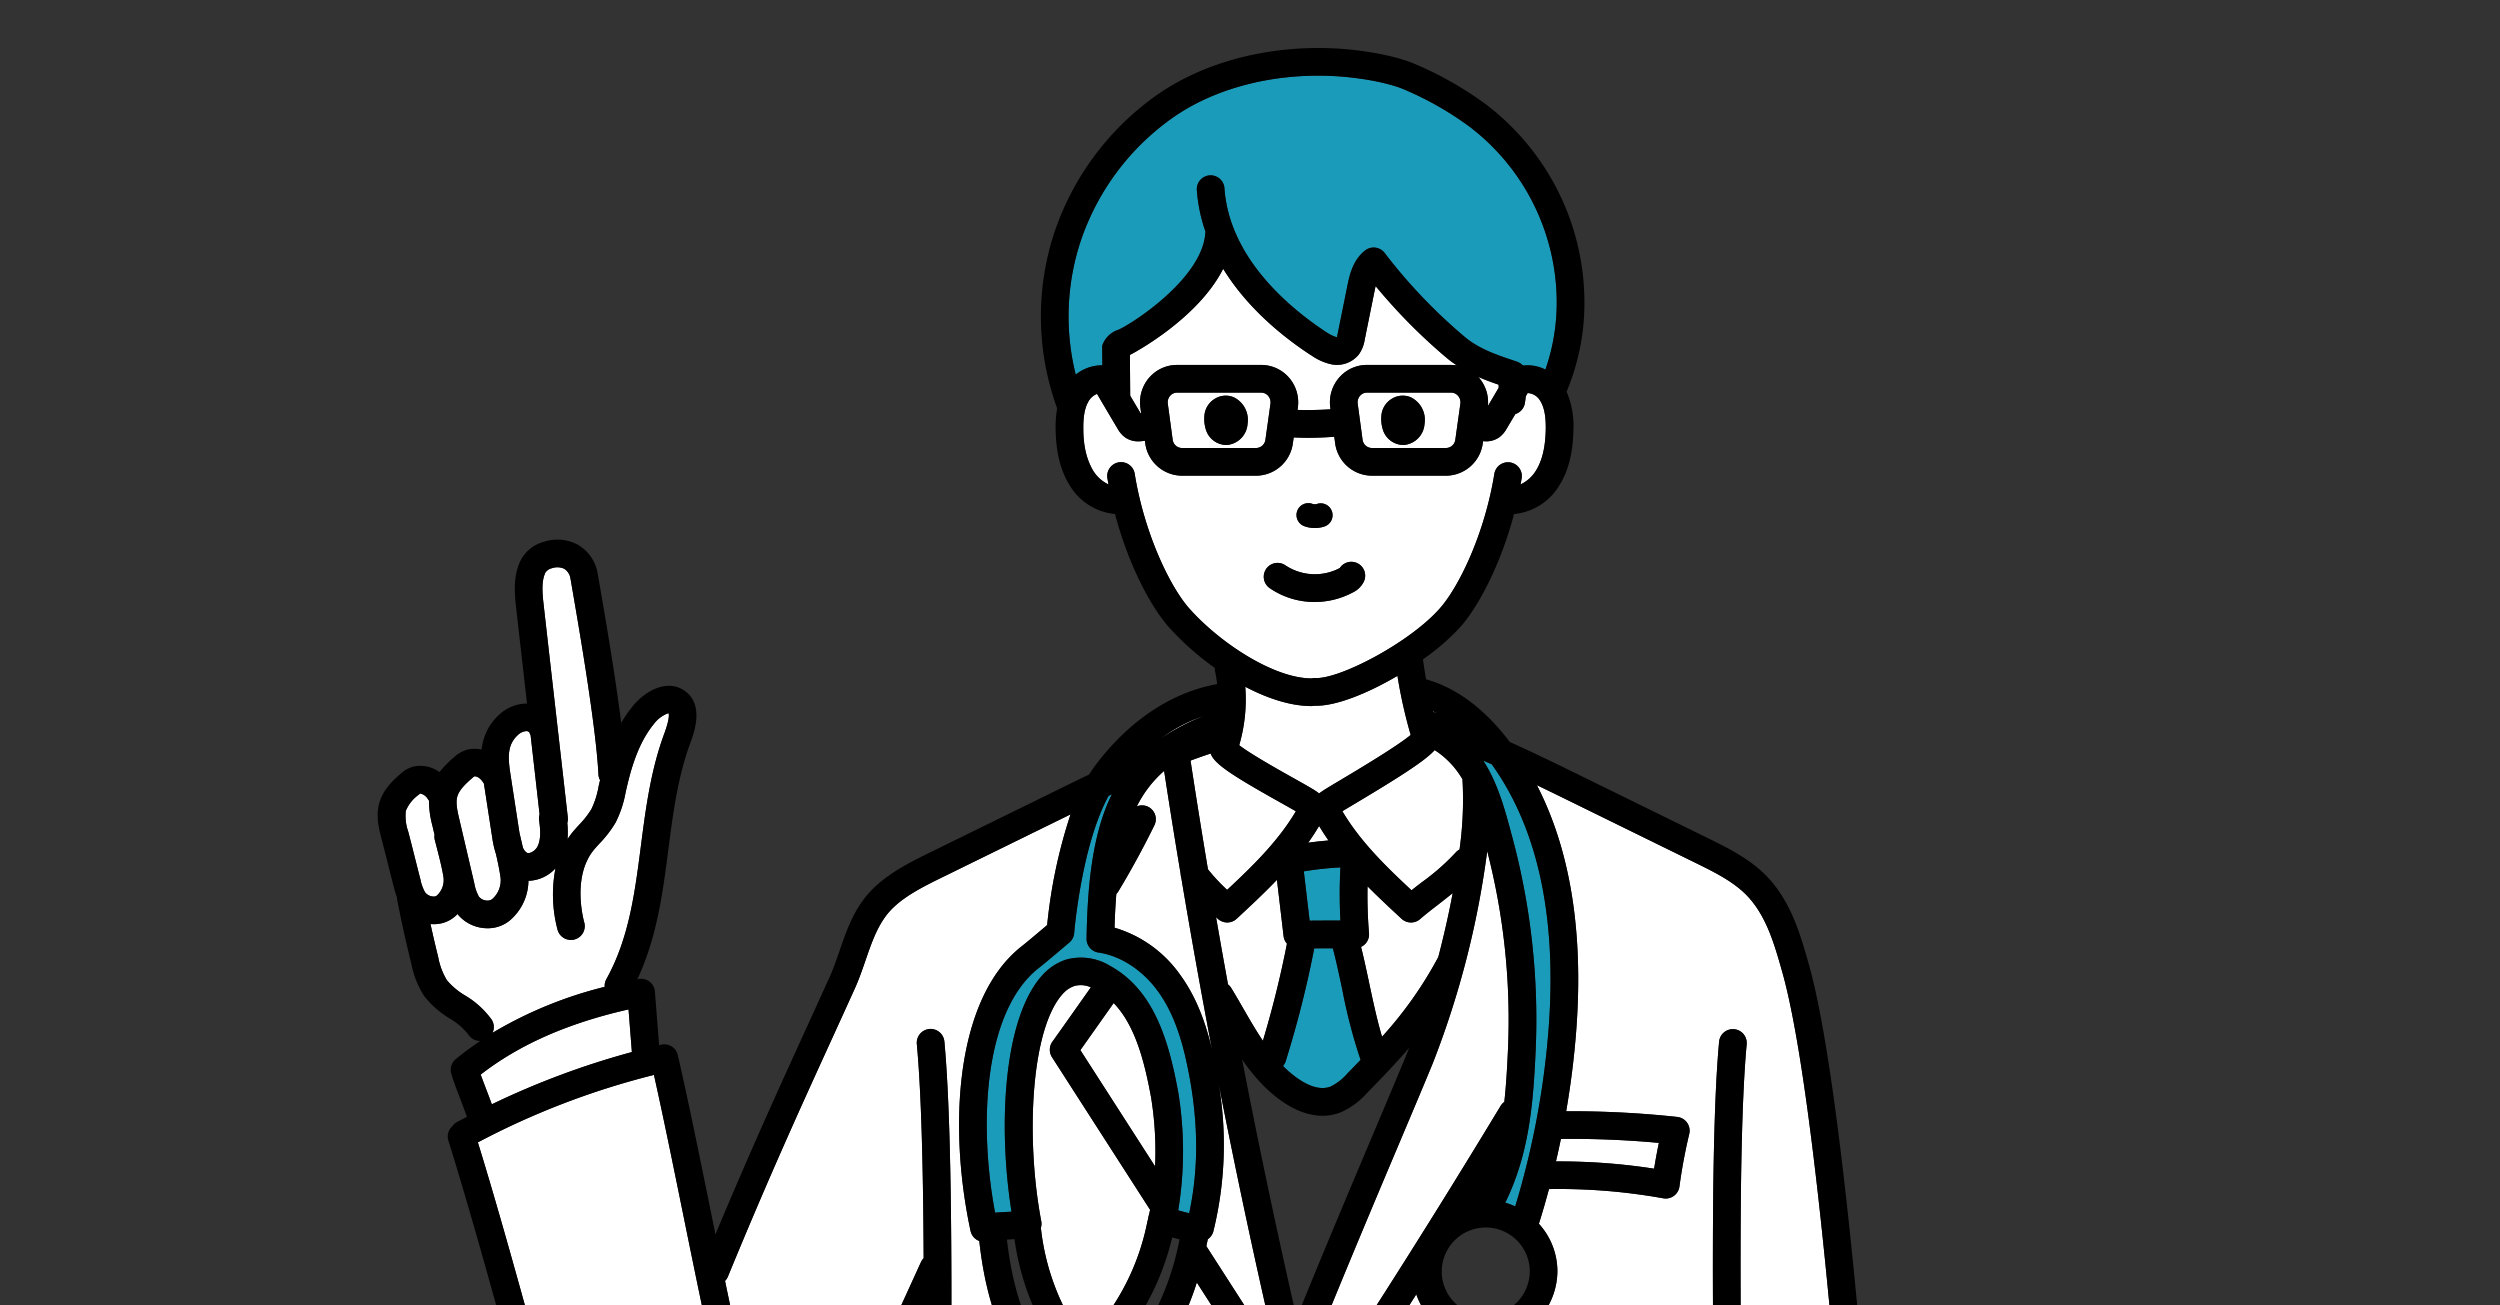 <svg xmlns="http://www.w3.org/2000/svg" xmlns:xlink="http://www.w3.org/1999/xlink" width="521" height="272" viewBox="0 0 521 272">
  <rect x="0" y="0" width="521" height="272" fill="#333333" stroke="none"/>
  <defs>
    <clipPath id="clip-path">
      <rect id="長方形_169" data-name="長方形 169" width="317.243" height="386.802" fill="none"/>
    </clipPath>
    <clipPath id="clip-img_point02">
      <rect width="521" height="272"/>
    </clipPath>
  </defs>
  <g id="img_point02" clip-path="url(#clip-img_point02)">
    <g id="グループ_255" data-name="グループ 255" transform="translate(78.706 10)">
      <g id="グループ_254" data-name="グループ 254" clip-path="url(#clip-path)">
        <path id="パス_2621" data-name="パス 2621" d="M134.521,115.961c1.467-.206,2.867-.359,4.234-.467q-1.029-1.468-1.955-3.021-1.072,1.8-2.279,3.489" transform="translate(59.397 49.662)" fill="#fff"/>
        <path id="パス_2622" data-name="パス 2622" d="M116.155,49.822a1.893,1.893,0,0,0-1.434.66,2.058,2.058,0,0,0-.489,1.652l1.012,7.486a1.981,1.981,0,0,0,1.923,1.746h15.487a1.982,1.982,0,0,0,1.922-1.734l1.051-7.487a2.054,2.054,0,0,0-.484-1.658,1.892,1.892,0,0,0-1.437-.665Zm14.7,6.5a4.719,4.719,0,0,1-4.392,4.413h-.079a4.538,4.538,0,0,1-4.18-3.094,7.534,7.534,0,0,1-.342-2.993h0a4.473,4.473,0,0,1,2.159-3.53,4.272,4.272,0,0,1,4-.309,5.226,5.226,0,0,1,2.831,5.512" transform="translate(50.43 21.999)" fill="#fff"/>
        <path id="パス_2623" data-name="パス 2623" d="M130.876,154.677c1.837,1.839,6.287,5.71,9.929,4.286a11.19,11.19,0,0,0,3.529-2.762c.931-.951,1.834-1.88,2.714-2.8a112.439,112.439,0,0,1-3.842-14.789c-.631-2.972-1.237-5.794-1.939-8.459q-1.937,0-3.876.014a218.982,218.982,0,0,1-5.954,23.53,2.828,2.828,0,0,1-.562.976" transform="translate(57.788 57.47)" fill="#1a9bba"/>
        <path id="パス_2624" data-name="パス 2624" d="M158.141,51.962h17.551a7.61,7.61,0,0,1,1.2.107,21.9,21.9,0,0,1-2.048-1.508,117.1,117.1,0,0,1-14.893-15.032c-.091.378-.173.773-.255,1.175l-2.025,10a7.118,7.118,0,0,1-1.257,3.117,5.859,5.859,0,0,1-5.8,1.978,11.508,11.508,0,0,1-3.938-1.751c-.048-.029-.085-.068-.131-.1s-.108-.042-.159-.075c-8.015-5.275-14.169-11.391-18.208-17.959-5.295,10.528-18.975,17.722-19.142,17.8-.087.042-.19.092-.293.14l.062,8.515c.829,1.4,1.639,2.769,2.185,3.685l.1-.016-.166-1.233a7.851,7.851,0,0,1,1.861-6.219,7.68,7.68,0,0,1,5.776-2.632h17.551a7.666,7.666,0,0,1,5.786,2.647,7.847,7.847,0,0,1,1.844,6.243l-.069.484c2.292.063,4.593.02,6.879-.125l-.053-.4a7.85,7.85,0,0,1,1.861-6.217,7.674,7.674,0,0,1,5.776-2.634" transform="translate(48.019 14.093)" fill="#fff"/>
        <path id="パス_2625" data-name="パス 2625" d="M149.59,109.355a2.807,2.807,0,0,1,.757-.075c5.022.278,19.55-7.3,25.9-14.443,4.181-4.705,9.447-15.869,11.419-28.1a2.883,2.883,0,1,1,5.693.918c-.069.43-.153.851-.228,1.276a7.513,7.513,0,0,0,3.246-2.944c1.266-2.061,1.92-4.8,2-8.388.066-2.941-.342-4.944-1.284-6.305a3.193,3.193,0,0,0-2.481-1.406c-.127.216-.258.443-.394.675-.05.477-.112.951-.19,1.424a2.877,2.877,0,0,1-1.986,2.275c-.752,1.273-1.429,2.407-1.818,3.059a5.6,5.6,0,0,1-1.483,1.744,4.639,4.639,0,0,1-2.83.885c-.21,0-.4-.02-.594-.036l-.069.492a7.773,7.773,0,0,1-7.632,6.7H162.13a7.767,7.767,0,0,1-7.636-6.738h0L154.308,59c-1.847.128-3.7.208-5.559.208-.967,0-1.933-.042-2.9-.076l-.179,1.274a7.773,7.773,0,0,1-7.632,6.7H122.555a7.766,7.766,0,0,1-7.636-6.738h0l-.074-.541a8.709,8.709,0,0,1-1.367.125,4.638,4.638,0,0,1-2.827-.884,5.578,5.578,0,0,1-1.486-1.747c-.784-1.31-2.872-4.829-4.29-7.264a3.519,3.519,0,0,0-1.574,1.238c-.944,1.362-1.352,3.366-1.284,6.305a16.575,16.575,0,0,0,2,8.388,7.484,7.484,0,0,0,3.248,2.951c-.076-.428-.16-.851-.231-1.283a2.883,2.883,0,0,1,5.693-.918c1.975,12.233,7.239,23.4,11.42,28.1,6.341,7.134,17.584,14.515,25.419,14.515l.02,0m-3-34.923a2.474,2.474,0,0,1,3.181-1.45,1.418,1.418,0,0,0,.93.017,2.473,2.473,0,1,1,1.568,4.691,6.355,6.355,0,0,1-4.23-.075,2.472,2.472,0,0,1-1.45-3.183m-6.442,12.1a2.881,2.881,0,0,1,4.012-.725,11.085,11.085,0,0,0,11.312.541,2.883,2.883,0,0,1,5.063,2.707,4.91,4.91,0,0,1-2.337,2.373,16.891,16.891,0,0,1-7.975,1.994,16.4,16.4,0,0,1-9.348-2.877,2.883,2.883,0,0,1-.727-4.012" transform="translate(45.042 22.027)" fill="#fff"/>
        <path id="パス_2626" data-name="パス 2626" d="M135.1,129.557q3.209-.026,6.418-.027a103.438,103.438,0,0,1,0-11.067,65.451,65.451,0,0,0-7.633.823Z" transform="translate(59.118 52.307)" fill="#1a9bba"/>
        <path id="パス_2627" data-name="パス 2627" d="M142.7,59.622a1.981,1.981,0,0,0,1.922,1.744h15.487a1.98,1.98,0,0,0,1.922-1.734l1.052-7.489a2.056,2.056,0,0,0-.484-1.656,1.891,1.891,0,0,0-1.437-.665H143.608a1.9,1.9,0,0,0-1.434.66,2.061,2.061,0,0,0-.489,1.651Zm3.922-4.969v-.006a4.48,4.48,0,0,1,2.164-3.529,4.282,4.282,0,0,1,4-.307,5.229,5.229,0,0,1,2.833,5.514,4.719,4.719,0,0,1-4.392,4.413h-.078a4.538,4.538,0,0,1-4.182-3.094,7.549,7.549,0,0,1-.343-2.993" transform="translate(62.552 21.999)" fill="#fff"/>
        <path id="パス_2628" data-name="パス 2628" d="M15.1,127.571a8.986,8.986,0,0,0,.944,2.762,2.222,2.222,0,0,0,1.6.845,1.6,1.6,0,0,0,1.247-.345,5.213,5.213,0,0,0,1.7-4.293c-.18-1.43-.546-3.189-.957-5.009a19.565,19.565,0,0,1-.78-3.383L17.1,106.774c-.056-.075-.118-.143-.169-.225-.565-.931-1.421-1.362-1.887-1.225-.022.023-.3.262-.4.352-1.368,1.175-2.686,2.451-3.079,3.819-.382,1.328.032,3.1.4,4.655Z" transform="translate(5.037 46.494)" fill="#fff"/>
        <path id="パス_2629" data-name="パス 2629" d="M10.577,129.042a4.383,4.383,0,0,0,1.382-3.778c-.293-1.92-.951-4.467-1.59-6.931l-.216-.84a2.887,2.887,0,0,1-.063-1.1l-.474-2.028a19.688,19.688,0,0,1-.685-5.106,2.623,2.623,0,0,1-.186-.242,2.482,2.482,0,0,0-1.651-1.244,3.733,3.733,0,0,0-.308.257A7.773,7.773,0,0,0,4.1,111.381a9.75,9.75,0,0,0,.5,4.325c.555,2.133.92,3.587,1.284,5.038s.722,2.877,1.271,4.994a8.9,8.9,0,0,0,.964,2.637,2.259,2.259,0,0,0,1.6.863,1.068,1.068,0,0,0,.849-.2" transform="translate(1.766 47.588)" fill="#fff"/>
        <path id="パス_2630" data-name="パス 2630" d="M21.177,119.935h0l.2.872c.161.7.326,1.4.484,2.1a2.134,2.134,0,0,0,.9,1.221c.551.241,1.713-.382,2.2-1.369.725-1.48.577-3.487.308-5.433a2.861,2.861,0,0,1,.1-1.227c-.571-5.048-1.215-10.706-1.874-16.5a2.916,2.916,0,0,1-.254-.581.876.876,0,0,0-.594-.262,2.876,2.876,0,0,0-1.838.851A5.448,5.448,0,0,0,19.267,102c-.572,1.815-.229,4.041.1,6.191Z" transform="translate(8.372 43.604)" fill="#fff"/>
        <path id="パス_2631" data-name="パス 2631" d="M26.6,105.153c.882,7.735,1.763,15.469,2.505,22.035A2.893,2.893,0,0,1,29,128.35a18.8,18.8,0,0,1,.049,3.389A16.051,16.051,0,0,1,30.4,129.92c.327-.375.663-.745,1-1.116a19.06,19.06,0,0,0,2.621-3.33,17.831,17.831,0,0,0,1.495-4.7l.089-.4c.069-.309.148-.627.222-.94a2.86,2.86,0,0,1-.339-1.2C35,108.19,31.375,87.289,29.634,77.245a2.888,2.888,0,0,0-1.315-1.884,3.439,3.439,0,0,0-2.511-.1,2.229,2.229,0,0,0-1.375.918c-.84,1.775-.665,4.061-.347,6.865.744,6.586,1.629,14.348,2.513,22.108" transform="translate(10.519 33.15)" fill="#fff"/>
        <path id="パス_2632" data-name="パス 2632" d="M163.364,49.829c.01-.218,0-.435,0-.653-1.361-.464-2.808-.992-4.27-1.629.05.055.105.1.156.161a7.83,7.83,0,0,1,1.87,5.918c.689-1.159,1.493-2.52,2.243-3.8" transform="translate(70.248 20.994)" fill="#fff"/>
        <path id="パス_2633" data-name="パス 2633" d="M106.917,64.324l-.029-4.018a5.188,5.188,0,0,1,3.343-3.339c2.918-1.264,17.526-10.692,18.149-20.176.006-.091.03-.174.043-.261a33.493,33.493,0,0,1-1.811-8.665,2.883,2.883,0,0,1,5.753-.4c1.009,14.6,13.662,25.012,21.114,29.919a.422.422,0,0,1,.039.032c.04.022.082.035.121.059a7.026,7.026,0,0,0,1.981.986,1.05,1.05,0,0,0,.195.016c.036-.163.091-.427.124-.59l2.025-10.007c.435-2.148,1.093-5.394,3.713-7.45a2.884,2.884,0,0,1,4.071.516,111.241,111.241,0,0,0,16.726,17.526c2.951,2.484,6.775,3.764,10.15,4.894l.718.241a2.848,2.848,0,0,1,1.15.745c.088.017.174.032.261.056a8.046,8.046,0,0,1,4.5.846,42.429,42.429,0,0,0,2.358-14.052,46.081,46.081,0,0,0-18.26-36.641,67.457,67.457,0,0,0-13.3-7.585C166.4,5.351,160.061,4.359,155.4,4.1c-12.729-.711-25.1,2.479-33.944,8.759a51.564,51.564,0,0,0-19.344,26.517,50.124,50.124,0,0,0-.744,26.934,8.706,8.706,0,0,1,5.367-1.945c.059-.013.118-.03.179-.039" transform="translate(44.102 1.766)" fill="#1a9bba"/>
        <path id="パス_2634" data-name="パス 2634" d="M153.371,96.288c-.275-.141-.551-.278-.827-.407.012.045.02.091.032.136.267.086.529.182.8.271" transform="translate(67.355 42.336)" fill="#fff"/>
        <path id="パス_2635" data-name="パス 2635" d="M14.892,152.573c.326.905.712,1.917,1.111,2.962.414,1.08.83,2.177,1.211,3.233A168.675,168.675,0,0,1,46.4,147.879l-.7-8.89c-12.637,2.864-22.759,7.327-30.813,13.584" transform="translate(6.576 61.37)" fill="#fff"/>
        <path id="パス_2636" data-name="パス 2636" d="M20.373,160.022a2.871,2.871,0,0,1,.193,2.763A85.771,85.771,0,0,1,43.942,153.2a2.86,2.86,0,0,1,.352-1.61c4.7-8.466,5.91-17.832,7.192-27.747,1-7.748,2.04-15.762,4.877-23.424,1.217-3.287.944-4.124.878-4.258A6.385,6.385,0,0,0,54.3,98.284c-3.333,4.006-4.862,9.347-5.919,14.042l-.088.392a22.747,22.747,0,0,1-2.077,6.239,23.6,23.6,0,0,1-3.4,4.414c-.311.342-.623.685-.925,1.032-4.9,5.608-2.335,14.932-2.224,15.327a2.883,2.883,0,1,1-5.549,1.568,28.554,28.554,0,0,1-.428-12.807,7.9,7.9,0,0,1-5.626,2.609H28.05a11.01,11.01,0,0,1-3.409,7.836,7.183,7.183,0,0,1-5.117,2.053c-.251,0-.5-.012-.757-.036a8.029,8.029,0,0,1-5.512-2.936c-.066.071-.121.146-.19.213a6.676,6.676,0,0,1-4.777,1.91c-.216,0-.434-.01-.652-.029.509,2.324,1.045,4.637,1.615,6.922a14.246,14.246,0,0,0,1.793,4.767,14.7,14.7,0,0,0,3.8,3.2,18.29,18.29,0,0,1,5.528,5.024" transform="translate(3.371 42.46)" fill="#fff"/>
        <path id="パス_2637" data-name="パス 2637" d="M130.963,153.8c2-6.656,3.682-13.441,5.014-20.242a2.863,2.863,0,0,1-.7-1.551l-1.388-11.75c-2.712,2.824-5.57,5.5-8.4,8.117a2.885,2.885,0,0,1-3.853.061c-.143-.124-.29-.26-.435-.388q1.217,7,2.49,14a2.836,2.836,0,0,1,.669.744c.83,1.358,1.645,2.772,2.469,4.2,1.322,2.3,2.673,4.63,4.131,6.806" transform="translate(53.517 53.1)" fill="#fff"/>
        <path id="パス_2638" data-name="パス 2638" d="M154.465,128.024a2.881,2.881,0,0,1-3.853-.061c-2.377-2.2-4.779-4.437-7.1-6.77a97.81,97.81,0,0,0,.307,9.777,2.856,2.856,0,0,1-1.656,2.848c.615,2.472,1.162,5.047,1.7,7.558.8,3.765,1.619,7.626,2.674,11.165a81.916,81.916,0,0,0,11.73-16.62c1.15-4.4,2.174-8.906,3-13.316-.969.784-1.952,1.56-2.935,2.321-1.408,1.087-2.738,2.113-3.865,3.1" transform="translate(62.773 53.513)" fill="#fff"/>
        <path id="パス_2639" data-name="パス 2639" d="M125.141,130.411c5.537-5.164,10.68-10.222,14.322-16.377-.855-.5-2.056-1.172-3.3-1.871-10.414-5.835-13.654-8.025-14.462-10.164q-2.106.7-4.186,1.473,1.723,11.318,3.627,22.651a37.908,37.908,0,0,0,4,4.289" transform="translate(51.887 45.037)" fill="#fff"/>
        <path id="パス_2640" data-name="パス 2640" d="M120.313,126.014q-1.8-10.753-3.448-21.495l-.046.019a23.9,23.9,0,0,0-5.6,7.26c-.017.032-.029.071-.046.1a2.873,2.873,0,0,1,3.66,3.934c-2.3,4.694-4.838,9.344-7.539,13.822a2.851,2.851,0,0,1-.392.492c-.2,2.393-.314,4.767-.378,7.032A25.556,25.556,0,0,1,120,146.716c3.1,4.159,5.289,9.255,6.863,15.941q-3.419-17.9-6.418-35.851a2.9,2.9,0,0,1-.131-.791" transform="translate(47.035 46.15)" fill="#fff"/>
        <path id="パス_2641" data-name="パス 2641" d="M123.529,148.672c-3.17-4.251-7.728-7.166-12.193-7.8a2.882,2.882,0,0,1-2.479-2.9c.161-9.452.914-21.384,5.279-30.076q-.346.162-.691.326c-5.675,10.379-7.154,28.387-7.17,28.586a2.882,2.882,0,0,1-1.006,1.969c-.2.169-4.874,4.146-6.362,5.308-11.32,8.853-12.655,32.093-9.118,50.995.689-.052,1.418-.092,2.162-.134l1.266-.076c-2.938-18.478-1.578-41.3,6.922-49.8a11.292,11.292,0,0,1,4.515-2.742,11.628,11.628,0,0,1,9.1,1.316c9.167,5.03,12.252,15.662,14.218,26.4a76.037,76.037,0,0,1-.017,24.552l.091.026c.644.179,1.453.4,2.194.574,2.132-9.928,1.917-20.391-.643-31.9-1.406-6.307-3.334-10.953-6.07-14.622" transform="translate(38.881 47.641)" fill="#1a9bba"/>
        <path id="パス_2642" data-name="パス 2642" d="M159.826,103.016c3.023,4.665,4.485,10.079,5.833,15.113l.192.711a146.4,146.4,0,0,1,4.9,44.609c-.509,11.3-1.385,21.581-6.33,31.705a15,15,0,0,1,2.073.776,172.862,172.862,0,0,0,6.932-36.686c1.825-23.366-2.165-42-11.828-55.455q-.887-.391-1.776-.773" transform="translate(70.571 45.486)" fill="#1a9bba"/>
        <path id="パス_2643" data-name="パス 2643" d="M164.5,107.6a17.9,17.9,0,0,0-5.8-6.1c-1.837,2.025-6.2,4.946-16.31,10.977-1.136.679-2.175,1.3-2.932,1.762,3.7,6.24,8.867,11.306,14.414,16.477.682-.542,1.391-1.09,2.119-1.653a47.365,47.365,0,0,0,7.025-6.151,2.855,2.855,0,0,1,.858-.691,74.388,74.388,0,0,0,.62-14.441c0-.061.006-.118,0-.177" transform="translate(61.579 44.817)" fill="#fff"/>
        <path id="パス_2644" data-name="パス 2644" d="M191.791,158.543a199.062,199.062,0,0,0-20.417-.826q-.484,2.353-1.034,4.692A129.175,129.175,0,0,1,190.8,163.92c.29-1.8.621-3.6.995-5.377" transform="translate(75.214 69.635)" fill="#fff"/>
        <path id="パス_2645" data-name="パス 2645" d="M158.7,166.579l-.03.049h0l.026-.048" transform="translate(70.062 73.553)" fill="#fff"/>
        <path id="パス_2646" data-name="パス 2646" d="M113.266,101.217a47.426,47.426,0,0,1,8.928-4.665,31.966,31.966,0,0,0-8.928,4.665" transform="translate(50.012 42.632)" fill="#fff"/>
        <path id="パス_2647" data-name="パス 2647" d="M103.486,135.635a5.6,5.6,0,0,0-2.2,1.331c-6.981,6.98-8.116,30.32-4.8,47.743a2.865,2.865,0,0,1-.084,1.362,49.31,49.31,0,0,0,7.756,21.713c.431.659.83,1.217,1.218,1.733a22.891,22.891,0,0,0,3.523-3.663,49.317,49.317,0,0,0,9.719-21.191,3.364,3.364,0,0,0,.189-.869c.128-.476.245-.973.355-1.482l-20.44-31.8a2.882,2.882,0,0,1,.079-3.235c1.653-2.311,3.566-5.022,5.481-7.737q1.282-1.819,2.537-3.592a5.15,5.15,0,0,0-3.336-.313" transform="translate(41.814 59.818)" fill="#fff"/>
        <path id="パス_2648" data-name="パス 2648" d="M116.327,157.755c-1.388-7.587-3.336-15.068-7.8-19.683q-1.267,1.793-2.572,3.643c-1.5,2.123-2.993,4.242-4.365,6.173l15.573,24.225a70.009,70.009,0,0,0-.836-14.358" transform="translate(44.857 60.965)" fill="#fff"/>
        <path id="パス_2649" data-name="パス 2649" d="M157.524,90.77C151.435,94.352,144.941,97,140.609,97c-.121,0-.238-.006-.356-.009a2.957,2.957,0,0,1-.633.075c-4.325,0-9.147-1.574-13.814-4.026a33.92,33.92,0,0,1-1.26,12.18c2.289,1.8,8.472,5.269,11.328,6.869,2.293,1.286,3.95,2.214,4.774,2.781.144.1.342.238.558.415.216-.177.415-.317.559-.417.7-.48,2.193-1.371,4.263-2.606,3.321-1.982,11.489-6.857,14.257-9.177a101.733,101.733,0,0,1-2.761-12.315" transform="translate(54.993 40.079)" fill="#fff"/>
        <path id="パス_2650" data-name="パス 2650" d="M127.294,283.036c-.042,1.741-.082,3.4-.128,4.957-.284,9.637-.825,17.242-1.348,24.6-.519,7.3-1.055,14.841-1.336,24.358a2.856,2.856,0,0,1-.4,1.358H224.535a2.866,2.866,0,0,1-.394-1.524c.532-18.812.183-46.318-.189-75.438-.509-40-1.035-81.37.819-101.309a2.883,2.883,0,0,1,5.742.535c-1.825,19.635-1.3,60.846-.794,100.7.372,29.183.722,56.745.186,75.674a2.872,2.872,0,0,1-.4,1.361h27.924a2.869,2.869,0,0,1-.724-1.591c-.7-6.225-1.2-15.263-1.763-25.726-.346-6.375-.7-12.967-1.146-19.572-5.155-76.95-10.636-127.382-15.848-145.843-1.7-6.011-3.448-12.2-7.819-16.431-2.805-2.712-6.684-4.616-10.435-6.455L193.621,109.9c-2.259-1.109-4.538-2.224-6.834-3.33,7.032,13.634,9.788,30.91,8.175,51.558-.428,5.5-1.127,10.973-2.066,16.409a205.7,205.7,0,0,1,23.158,1.182,2.884,2.884,0,0,1,2.491,3.538,110.508,110.508,0,0,0-2.043,10.963,2.881,2.881,0,0,1-3.369,2.454,122.979,122.979,0,0,0-23.82-1.923c-.654,2.423-1.345,4.836-2.1,7.229a14.771,14.771,0,0,1,3.86,9.939,15.122,15.122,0,0,1-29.408,4.772q-8.273,13.019-16.7,25.846a2.883,2.883,0,0,1-4.815-3.173c13.36-20.283,26.509-41.116,39.076-61.92a2.869,2.869,0,0,1,.783-.848c.386-3.494.594-7.13.767-10.97a140.559,140.559,0,0,0-4.332-41.315,187.558,187.558,0,0,1-11.354,44.251c-1.5,3.659-3.843,9.209-6.635,15.821-10.264,24.3-27.44,64.982-29.263,74.9-1.423,7.744-1.688,18.841-1.9,27.758" transform="translate(54.788 47.054)" fill="#fff"/>
        <path id="パス_2651" data-name="パス 2651" d="M167.505,336.441a2.859,2.859,0,0,1-.395-1.525c.285-9.638.826-17.244,1.349-24.6.518-7.3,1.054-14.841,1.336-24.358.045-1.544.084-3.2.127-4.924.218-9.122.487-20.473,1.994-28.664.859-4.674,4.617-15.041,9.493-27.405a2.8,2.8,0,0,1-.228-.611c-4.456-19.046-8.566-38.286-12.341-57.6a75.4,75.4,0,0,1-1.08,30.954,2.849,2.849,0,0,1-1.152,1.623c-.1.489-.2.96-.307,1.442l8.9,13.843a2.883,2.883,0,0,1-4.852,3.117l-6.034-9.384a56.251,56.251,0,0,1-6.288,13.533,40.211,40.211,0,0,1-3.47,4.574c.123.04.245.078.369.131a5.532,5.532,0,0,1,2.9,3.305,9.413,9.413,0,0,1,.2,6.82,12.1,12.1,0,0,1-1.684,2.811l-.406.554a8.643,8.643,0,0,1-3.872,3.418,6.029,6.029,0,0,1-2.11.375,6.81,6.81,0,0,1-3.187-.813A15.307,15.307,0,0,1,143.1,239.5c-.035-.014-.071-.019-.105-.035a38.082,38.082,0,0,1-3.8-2.095,20.2,20.2,0,0,1-4.206,3.016,6.849,6.849,0,0,1-2.673.552,6.081,6.081,0,0,1-2.639-.588,8.651,8.651,0,0,1-3.552-3.748l-.352-.585a12.09,12.09,0,0,1-1.429-2.954,9.4,9.4,0,0,1,.806-6.777,6.854,6.854,0,0,1,1.354-1.909c-.355-.6-.706-1.2-1.031-1.812-3.4-6.447-5.524-13.941-6.493-22.87a2.837,2.837,0,0,1-.545-.265,2.882,2.882,0,0,1-1.274-1.828c-4.679-21.72-3.19-48.491,10.683-59.341,1.021-.8,3.829-3.167,5.28-4.4A106.922,106.922,0,0,1,138,110.79l-.5.247-26.073,12.792c-3.751,1.841-7.63,3.745-10.435,6.455-2.926,2.828-4.277,6.749-5.709,10.9-.675,1.958-1.372,3.983-2.257,5.938-1.6,3.525-3.171,6.977-4.753,10.44C81.794,171.75,75.1,186.422,66.582,207.146a2.852,2.852,0,0,1-.588.872c2.24,10.776,4.443,20.855,6.413,28.172,1.7,6.3,3.379,15.468-1.568,22.308a2.884,2.884,0,0,1-4.674-3.379c3.506-4.846,2.063-12.269.673-17.431-2.926-10.869-6.321-27.552-9.6-43.686-2.034-9.994-4.129-20.294-6.059-28.916a163.028,163.028,0,0,0-36.695,14.059c3.908,12.677,7.688,26.3,11.348,39.513,3.847,13.886,7.825,28.246,11.933,41.408,2.654,8.5,11.753,17.2,19.87,19,10.071,2.24,15.918-7.42,27.153-27.708l.44-.793c2-3.6,15.005-31.981,21.606-46.48a2.822,2.822,0,0,1,.556-.8c-.092-18.476-.477-34.424-1.421-44.583a2.883,2.883,0,0,1,5.742-.535c2.067,22.246,1.5,71.336.993,114.649-.275,23.628-.535,45.945-.363,62.149a2.856,2.856,0,0,1-.4,1.472Z" transform="translate(6.394 48.919)" fill="#fff"/>
        <path id="パス_2652" data-name="パス 2652" d="M317.224,383.122c-.688-6.067-1.175-15.041-1.739-25.432-.346-6.379-.7-12.977-1.149-19.6-5.181-77.345-10.731-128.185-16.057-147.046-1.812-6.412-3.863-13.68-9.354-18.988-3.457-3.343-7.946-5.544-11.9-7.486l-26.073-12.792c-4.917-2.413-9.919-4.865-15.041-7.159-.151-.2-.291-.409-.445-.607-5.116-6.558-10.826-10.722-16.974-12.433-.245-1.387-.464-2.778-.649-4.172a47.492,47.492,0,0,0,7.757-6.708c3.748-4.217,8.41-12.931,11.22-23.575a12.345,12.345,0,0,0,9.514-6.089c1.815-2.952,2.748-6.64,2.854-11.271a18.1,18.1,0,0,0-1.416-8.143,47.635,47.635,0,0,0,3.716-18.635,51.872,51.872,0,0,0-20.551-41.253A73.082,73.082,0,0,0,216.5,3.479c-4.62-2.059-11.873-3.1-16.679-3.373-14.021-.781-27.72,2.8-37.6,9.815a57.367,57.367,0,0,0-21.511,29.506,55.9,55.9,0,0,0,.891,35.662,23.06,23.06,0,0,0-.307,4.671c.105,4.632,1.039,8.319,2.853,11.271a12.342,12.342,0,0,0,9.516,6.089c2.81,10.644,7.472,19.359,11.218,23.575a58.1,58.1,0,0,0,9.588,8.509,2.856,2.856,0,0,0,.052.722c.186.876.316,1.759.418,2.642-9.539,1.7-18.548,7.732-25.551,17.172-.392.528-.763,1.093-1.126,1.672q-3.483,1.676-6.911,3.366l-26.073,12.792c-3.96,1.943-8.446,4.144-11.9,7.486-3.92,3.788-5.562,8.554-7.152,13.163-.662,1.919-1.284,3.729-2.06,5.442-1.59,3.51-3.16,6.951-4.735,10.4-5.786,12.68-11.754,25.758-19.033,43.173q-.558-2.731-1.113-5.462c-2.269-11.152-4.616-22.684-6.735-31.9a2.886,2.886,0,0,0-3.458-2.164c-.147.035-.291.075-.437.11l-.881-11.188a2.881,2.881,0,0,0-3.437-2.6c-.076.014-.146.033-.222.049,4.078-8.669,5.295-17.992,6.465-27.038.96-7.428,1.953-15.11,4.564-22.161.81-2.193,2.964-8.016-1.168-10.918-3.539-2.485-8.047-.137-10.737,3.1a26.039,26.039,0,0,0-2.482,3.591c-1.319-10.445-3.546-23.31-4.921-31.235a8.607,8.607,0,0,0-4.059-5.864,9.044,9.044,0,0,0-7.136-.647,7.763,7.763,0,0,0-4.9,3.967c-1.6,3.4-1.175,7.2-.862,9.977.669,5.922,1.452,12.794,2.246,19.761a8.611,8.611,0,0,0-5.776,2.3,11.159,11.159,0,0,0-3.2,4.96,12.134,12.134,0,0,0-.483,2.334,6.5,6.5,0,0,0-3.2.082,6.826,6.826,0,0,0-2.543,1.514,21.245,21.245,0,0,0-3.039,3.1A6.775,6.775,0,0,0,7.293,149.8,6.309,6.309,0,0,0,4.8,151.242C2.877,152.888,1,154.786.29,157.515c-.688,2.647,0,5.295.5,7.229.555,2.135.918,3.581,1.284,5.034.36,1.437.724,2.882,1.273,5a22.489,22.489,0,0,0,.683,2.263,2.9,2.9,0,0,0,.048.531c.861,4.436,1.852,8.916,2.945,13.316a19.041,19.041,0,0,0,2.7,6.728,19.454,19.454,0,0,0,5.265,4.622,13.64,13.64,0,0,1,3.914,3.373,2.876,2.876,0,0,0,2.423,1.319c.027,0,.055-.01.081-.012-1.786,1.209-3.52,2.464-5.146,3.817a2.88,2.88,0,0,0-.924,3.023c.427,1.465,1.122,3.281,1.857,5.2.494,1.292.993,2.6,1.406,3.793-.7.368-1.407.718-2.1,1.1a2.851,2.851,0,0,0-.98.891,2.874,2.874,0,0,0-.786,2.954c4.11,13.166,8.087,27.526,11.935,41.416,3.86,13.933,7.852,28.339,11.988,41.594,3.248,10.407,14.072,20.686,24.127,22.915a19.476,19.476,0,0,0,4.232.486c12.024,0,19.072-12.72,29.21-31.028l.443-.8c1.811-3.269,11.277-23.849,17.136-36.65-.03,18.021-.257,37.549-.471,56.027-.275,23.667-.536,46.021-.362,62.294a2.883,2.883,0,0,0,2.883,2.853h.03a2.885,2.885,0,0,0,2.853-2.915c-.173-16.207.087-38.53.362-62.165.5-43.306,1.075-92.39-.993-114.632a2.883,2.883,0,1,0-5.74.535c.944,10.159,1.328,26.105,1.42,44.581a2.843,2.843,0,0,0-.556.8c-6.6,14.5-19.609,42.877-21.6,46.48l-.443.8c-11.235,20.285-17.088,29.951-27.152,27.707-8.117-1.8-17.216-10.5-19.87-19-4.108-13.166-8.087-27.526-11.935-41.416-3.66-13.209-7.438-26.832-11.345-39.506a162.919,162.919,0,0,1,36.693-14.058c1.93,8.623,4.026,18.925,6.06,28.92,3.281,16.132,6.676,32.814,9.6,43.682,1.39,5.162,2.831,12.585-.673,17.431a2.883,2.883,0,1,0,4.674,3.378c4.946-6.84,3.264-16.007,1.568-22.308-1.971-7.317-4.173-17.4-6.413-28.172a2.806,2.806,0,0,0,.587-.872c8.521-20.732,15.22-35.41,21.7-49.607,1.578-3.455,3.151-6.9,4.743-10.418.885-1.956,1.584-3.982,2.259-5.939,1.43-4.149,2.781-8.068,5.707-10.9,2.8-2.71,6.684-4.614,10.437-6.455l26.073-12.794.5-.245a106.9,106.9,0,0,0-4.875,23.075c-1.452,1.231-4.261,3.6-5.282,4.4-13.872,10.85-15.36,37.622-10.682,59.34a2.892,2.892,0,0,0,1.274,1.829,2.81,2.81,0,0,0,.546.265c.967,8.929,3.089,16.422,6.491,22.869.323.613.673,1.211,1.026,1.8a6.735,6.735,0,0,0-1.351,1.919,9.4,9.4,0,0,0-.8,6.772,12,12,0,0,0,1.421,2.947l.363.6a8.645,8.645,0,0,0,3.546,3.741,6.086,6.086,0,0,0,2.639.588,6.863,6.863,0,0,0,2.671-.552,20.109,20.109,0,0,0,4.208-3.016,38.071,38.071,0,0,0,3.8,2.093c.035.016.071.022.1.036a15.285,15.285,0,0,0,3.666,3.553,6.789,6.789,0,0,0,3.186.814,6,6,0,0,0,2.112-.376A8.665,8.665,0,0,0,162.328,289l.405-.555a12.118,12.118,0,0,0,1.684-2.81,9.406,9.406,0,0,0-.2-6.82,5.526,5.526,0,0,0-2.9-3.305c-.124-.053-.248-.091-.37-.133a40.157,40.157,0,0,0,3.47-4.573,56.24,56.24,0,0,0,6.289-13.535l6.034,9.386a2.883,2.883,0,1,0,4.851-3.117l-8.9-13.845c.1-.48.21-.951.307-1.442a2.851,2.851,0,0,0,1.152-1.623,75.417,75.417,0,0,0,1.08-30.953c3.775,19.314,7.884,38.556,12.34,57.6a2.98,2.98,0,0,0,.228.611c-4.875,12.364-8.633,22.73-9.491,27.4-1.506,8.192-1.777,19.543-2,28.664-.042,1.728-.082,3.382-.127,4.924-.281,9.519-.817,17.062-1.336,24.359-.523,7.353-1.064,14.96-1.348,24.6a2.882,2.882,0,0,0,2.8,2.967h.086a2.885,2.885,0,0,0,2.88-2.8c.281-9.517.817-17.062,1.335-24.358.525-7.355,1.065-14.96,1.349-24.6.046-1.553.087-3.216.128-4.957.212-8.917.477-20.014,1.9-27.758,1.824-9.916,19-50.6,29.263-74.9,2.792-6.612,5.136-12.162,6.635-15.821a187.649,187.649,0,0,0,11.354-44.251,140.507,140.507,0,0,1,4.33,41.315c-.173,3.84-.381,7.476-.765,10.97a2.852,2.852,0,0,0-.783.848c-12.572,20.813-25.722,41.646-39.078,61.92a2.883,2.883,0,0,0,4.815,3.173c5.618-8.527,11.184-17.166,16.7-25.845a15.122,15.122,0,0,0,29.408-4.772A14.771,14.771,0,0,0,242,245.03c.755-2.393,1.446-4.806,2.1-7.229a122.994,122.994,0,0,1,23.82,1.923,2.884,2.884,0,0,0,3.369-2.455,109.867,109.867,0,0,1,2.043-10.962,2.884,2.884,0,0,0-2.491-3.538,205.711,205.711,0,0,0-23.158-1.182q1.408-8.154,2.066-16.409c1.613-20.649-1.143-37.924-8.175-51.558,2.3,1.106,4.575,2.221,6.834,3.329l26.073,12.794c3.751,1.839,7.629,3.744,10.435,6.455,4.371,4.227,6.121,10.419,7.819,16.429,5.213,18.462,10.693,68.894,15.848,145.844.44,6.592.8,13.17,1.143,19.532.568,10.482,1.06,19.533,1.766,25.766a2.885,2.885,0,0,0,2.861,2.56,2.78,2.78,0,0,0,.327-.019,2.883,2.883,0,0,0,2.541-3.189M34.949,109.331a2.237,2.237,0,0,1,1.38-.918,3.434,3.434,0,0,1,2.511.1,2.893,2.893,0,0,1,1.313,1.886c1.741,10.042,5.365,30.938,5.854,40.983a2.81,2.81,0,0,0,.342,1.2c-.074.314-.153.634-.223.944l-.089.4a17.878,17.878,0,0,1-1.495,4.705,18.939,18.939,0,0,1-2.618,3.324c-.337.372-.675.744-1,1.122a15.939,15.939,0,0,0-1.355,1.818,18.784,18.784,0,0,0-.049-3.388,2.9,2.9,0,0,0,.108-1.163c-.742-6.566-1.623-14.3-2.507-22.035-.884-7.76-1.767-15.521-2.513-22.106-.317-2.805-.492-5.092.346-6.865M27.639,145.6a5.467,5.467,0,0,1,1.547-2.394,2.817,2.817,0,0,1,1.839-.851.879.879,0,0,1,.594.262,2.866,2.866,0,0,0,.252.581c.66,5.789,1.3,11.447,1.875,16.5a2.861,2.861,0,0,0-.1,1.227c.27,1.946.417,3.951-.308,5.433-.483.987-1.636,1.615-2.2,1.369a2.144,2.144,0,0,1-.905-1.231c-.159-.7-.323-1.406-.486-2.1l-.2-.851L27.74,151.8c-.33-2.154-.672-4.381-.1-6.191M16.6,155.987c.394-1.367,1.711-2.642,3.079-3.819.1-.089.379-.327.4-.35.552-.159,1.385.395,1.89,1.225a2.554,2.554,0,0,0,.167.222l1.751,11.377a19.672,19.672,0,0,0,.778,3.379c.412,1.821.778,3.582.959,5.012a5.213,5.213,0,0,1-1.7,4.293,1.623,1.623,0,0,1-1.248.346,2.223,2.223,0,0,1-1.6-.846,9.012,9.012,0,0,1-.943-2.762l-3.141-13.421c-.365-1.561-.778-3.329-.4-4.656M5.871,158.968a7.77,7.77,0,0,1,2.677-3.346c.1-.087.2-.183.311-.259a2.415,2.415,0,0,1,1.649,1.245c.056.088.125.161.187.242a19.833,19.833,0,0,0,.685,5.107l.474,2.027a2.859,2.859,0,0,0,.063,1.1l.218.843c.637,2.462,1.3,5.009,1.589,6.927a4.389,4.389,0,0,1-1.381,3.778,1.092,1.092,0,0,1-.852.2,2.254,2.254,0,0,1-1.6-.866,8.756,8.756,0,0,1-.964-2.634c-.543-2.1-.9-3.527-1.261-4.953-.368-1.465-.735-2.925-1.3-5.08a9.737,9.737,0,0,1-.5-4.325M23.744,202.48a18.279,18.279,0,0,0-5.527-5.022,14.708,14.708,0,0,1-3.8-3.2,14.251,14.251,0,0,1-1.795-4.767c-.569-2.292-1.106-4.606-1.613-6.924.218.019.435.029.65.029a6.682,6.682,0,0,0,4.78-1.909c.068-.069.123-.143.189-.212a8.025,8.025,0,0,0,5.511,2.934c.254.024.506.036.757.036a7.171,7.171,0,0,0,5.117-2.053,11.006,11.006,0,0,0,3.409-7.836h.014a7.9,7.9,0,0,0,5.625-2.609,28.592,28.592,0,0,0,.428,12.805,2.884,2.884,0,1,0,5.55-1.568c-.111-.394-2.673-9.719,2.224-15.327.3-.349.616-.693.928-1.036a23.49,23.49,0,0,0,3.395-4.41,22.82,22.82,0,0,0,2.077-6.238l.088-.394c1.055-4.694,2.583-10.032,5.918-14.041a6.365,6.365,0,0,1,2.942-2.123c.066.134.339.97-.878,4.257C56.9,150.541,55.86,158.552,54.86,166.3c-1.283,9.916-2.494,19.282-7.195,27.75a2.858,2.858,0,0,0-.352,1.61,85.725,85.725,0,0,0-23.376,9.585,2.874,2.874,0,0,0-.193-2.765M22.578,216.9c-.4-1.042-.786-2.051-1.11-2.958,8.054-6.255,18.176-10.718,30.813-13.582l.7,8.89a168.791,168.791,0,0,0-29.19,10.889c-.381-1.058-.8-2.157-1.212-3.239m198.464-27.464a82.071,82.071,0,0,1-11.73,16.62c-1.057-3.54-1.878-7.4-2.676-11.165-.533-2.511-1.08-5.086-1.7-7.558a2.859,2.859,0,0,0,1.658-2.848,97.378,97.378,0,0,1-.307-9.777c2.317,2.332,4.718,4.567,7.1,6.77a2.885,2.885,0,0,0,3.853.061c1.127-.983,2.456-2.01,3.863-3.1.983-.76,1.968-1.535,2.936-2.321-.826,4.411-1.85,8.917-3,13.317m-43.83,5.714q-1.278-7-2.488-14c.144.128.293.264.434.388a2.885,2.885,0,0,0,3.853-.061c2.828-2.622,5.688-5.293,8.4-8.117l1.388,11.75a2.855,2.855,0,0,0,.7,1.551c-1.332,6.8-3.017,13.587-5.015,20.244-1.46-2.178-2.812-4.515-4.137-6.816-.822-1.429-1.636-2.84-2.462-4.195a2.891,2.891,0,0,0-.67-.744m-3.626-48.115c.807,2.141,4.049,4.329,14.464,10.167,1.247.7,2.446,1.369,3.3,1.87-3.641,6.154-8.785,11.212-14.322,16.376a37.706,37.706,0,0,1-4-4.289q-1.894-11.331-3.628-22.651,2.082-.772,4.186-1.473m22.612,15.1q.928,1.553,1.955,3.023c-1.367.107-2.766.259-4.234.466q1.209-1.687,2.279-3.489m-1.978,19.73-1.212-10.271a65.419,65.419,0,0,1,7.633-.823,103.449,103.449,0,0,0,0,11.068q-3.209,0-6.418.026m-4.994,29.308a218.632,218.632,0,0,0,5.954-23.53q1.937-.013,3.878-.014c.7,2.665,1.306,5.487,1.937,8.459a112.67,112.67,0,0,0,3.842,14.789c-.881.917-1.783,1.845-2.714,2.8a11.19,11.19,0,0,1-3.529,2.762c-3.644,1.424-8.093-2.446-9.929-4.286a2.828,2.828,0,0,0,.562-.976m36.232-44.134a2.872,2.872,0,0,0-.858.689,47.364,47.364,0,0,1-7.025,6.151c-.728.564-1.437,1.111-2.119,1.653-5.547-5.171-10.712-10.236-14.414-16.475.757-.463,1.8-1.084,2.932-1.762,10.108-6.031,14.473-8.953,16.31-10.977a17.926,17.926,0,0,1,5.8,6.1c0,.061-.009.118,0,.177a74.514,74.514,0,0,1-.62,14.443m-4.73-28.413c-.267-.089-.529-.185-.8-.271-.012-.045-.022-.091-.032-.136.277.128.552.265.827.407M146.216,41.139a51.586,51.586,0,0,1,19.346-26.517c8.84-6.278,21.22-9.468,33.944-8.759,4.658.261,10.995,1.254,14.652,2.882a67.444,67.444,0,0,1,13.3,7.585,46.072,46.072,0,0,1,18.26,36.641,42.391,42.391,0,0,1-2.357,14.052,8.033,8.033,0,0,0-4.5-.845c-.087-.026-.173-.04-.261-.058a2.848,2.848,0,0,0-1.15-.745l-.718-.241c-3.375-1.13-7.2-2.41-10.15-4.893a111.305,111.305,0,0,1-16.726-17.526,2.886,2.886,0,0,0-4.071-.518c-2.621,2.057-3.278,5.3-3.713,7.451l-2.025,10.006c-.035.163-.088.427-.124.59a.939.939,0,0,1-.195-.014,7.065,7.065,0,0,1-1.981-.986c-.039-.024-.081-.037-.121-.059-.014-.01-.024-.023-.039-.033-7.453-4.906-20.105-15.315-21.116-29.918a2.883,2.883,0,1,0-5.752.4,33.422,33.422,0,0,0,1.811,8.665,2.627,2.627,0,0,0-.043.262c-.623,9.484-15.231,18.912-18.149,20.176a5.188,5.188,0,0,0-3.343,3.339l.029,4.019c-.058.009-.112.025-.169.036a8.693,8.693,0,0,0-5.377,1.945,50.124,50.124,0,0,1,.742-26.934m79.416,33-1.052,7.489a1.981,1.981,0,0,1-1.922,1.734H207.172a1.981,1.981,0,0,1-1.922-1.744l-1.013-7.489a2.061,2.061,0,0,1,.489-1.651,1.9,1.9,0,0,1,1.434-.66h17.551a1.9,1.9,0,0,1,1.437.665,2.056,2.056,0,0,1,.484,1.656m-1.922-8.087H206.16a7.678,7.678,0,0,0-5.776,2.632,7.851,7.851,0,0,0-1.861,6.217l.053.4c-2.286.147-4.588.19-6.879.127l.069-.486a7.845,7.845,0,0,0-1.844-6.242,7.667,7.667,0,0,0-5.786-2.647H166.585a7.675,7.675,0,0,0-5.776,2.632,7.848,7.848,0,0,0-1.861,6.217l.167,1.234-.1.016c-.5-.838-1.326-2.23-2.185-3.686l-.062-8.514c.1-.049.21-.1.3-.143.167-.084,13.843-7.28,19.135-17.8,4.041,6.568,10.193,12.684,18.21,17.96.05.033.107.045.159.074s.084.072.131.1a11.509,11.509,0,0,0,3.938,1.751,5.858,5.858,0,0,0,5.8-1.979,7.114,7.114,0,0,0,1.257-3.115l2.025-10.006c.082-.4.164-.8.255-1.175a117.015,117.015,0,0,0,14.893,15.034,21.892,21.892,0,0,0,2.048,1.508,7.609,7.609,0,0,0-1.2-.107m-37.655,8.089-1.051,7.487a1.981,1.981,0,0,1-1.922,1.734H167.6a1.979,1.979,0,0,1-1.922-1.744h0l-1.012-7.487a2.063,2.063,0,0,1,.489-1.652,1.893,1.893,0,0,1,1.434-.66h17.551a1.891,1.891,0,0,1,1.436.665,2.054,2.054,0,0,1,.484,1.658M229.5,68.7c-.049-.056-.105-.105-.156-.161,1.463.639,2.91,1.166,4.271,1.629,0,.219.009.437,0,.654-.751,1.277-1.554,2.638-2.243,3.8A7.836,7.836,0,0,0,229.5,68.7m-60.306,48.164c-4.18-4.705-9.446-15.867-11.418-28.1a2.884,2.884,0,1,0-5.694.917c.069.431.153.852.229,1.279a7.518,7.518,0,0,1-3.246-2.945c-1.266-2.061-1.92-4.8-2-8.39-.068-2.939.34-4.943,1.284-6.305a3.525,3.525,0,0,1,1.576-1.238c1.406,2.416,3.473,5.9,4.289,7.265a5.618,5.618,0,0,0,1.485,1.747,4.64,4.64,0,0,0,2.828.882,8.708,8.708,0,0,0,1.367-.125l.074.542a7.764,7.764,0,0,0,7.636,6.738h15.487a7.771,7.771,0,0,0,7.632-6.7l.179-1.274c.964.035,1.93.076,2.9.076,1.855,0,3.712-.081,5.559-.209l.185,1.368h0a7.766,7.766,0,0,0,7.636,6.738h15.487a7.771,7.771,0,0,0,7.632-6.7l.069-.492c.193.017.385.036.594.036a4.647,4.647,0,0,0,2.83-.884,5.591,5.591,0,0,0,1.483-1.746c.389-.65,1.065-1.786,1.818-3.058a2.877,2.877,0,0,0,1.986-2.276c.078-.471.14-.947.19-1.423q.2-.35.394-.675a3.187,3.187,0,0,1,2.479,1.4c.944,1.364,1.354,3.367,1.286,6.308-.084,3.584-.738,6.327-2,8.388a7.521,7.521,0,0,1-3.246,2.944c.075-.425.159-.846.228-1.277a2.883,2.883,0,1,0-5.693-.917c-1.972,12.233-7.238,23.395-11.42,28.1-6.346,7.14-20.91,14.71-25.9,14.443a2.9,2.9,0,0,0-.761.074h-.016c-7.835,0-19.077-7.381-25.419-14.515m25.419,20.281a2.872,2.872,0,0,0,.634-.075c.118,0,.235.009.358.009,4.33,0,10.825-2.648,16.914-6.23a102,102,0,0,0,2.759,12.315c-2.766,2.319-10.934,7.195-14.255,9.177-2.07,1.235-3.565,2.126-4.263,2.606-.146.1-.345.239-.561.417-.215-.177-.414-.316-.558-.415-.823-.567-2.479-1.493-4.769-2.776-2.859-1.6-9.043-5.068-11.332-6.873a33.916,33.916,0,0,0,1.26-12.18c4.668,2.452,9.49,4.026,13.813,4.026M172.2,139.184a47.339,47.339,0,0,0-8.93,4.668,31.99,31.99,0,0,1,8.93-4.668m-34.416,52.54c1.489-1.162,6.164-5.138,6.362-5.308a2.878,2.878,0,0,0,1.008-1.969c.014-.2,1.5-18.217,7.169-28.586l.692-.326c-4.366,8.694-5.119,20.626-5.28,30.076a2.882,2.882,0,0,0,2.479,2.9c4.464.631,9.023,3.546,12.193,7.8,2.738,3.669,4.666,8.315,6.07,14.622,2.562,11.508,2.775,21.971.644,31.9-.742-.17-1.551-.395-2.2-.574l-.089-.024a76.084,76.084,0,0,0,.016-24.554c-1.966-10.74-5.051-21.372-14.218-26.4a11.644,11.644,0,0,0-9.1-1.316,11.271,11.271,0,0,0-4.512,2.742c-8.5,8.5-9.862,31.326-6.924,49.8-.418.027-.843.05-1.266.076-.745.042-1.472.082-2.162.135-3.538-18.9-2.2-42.144,9.118-51m9.4,77.609c-.388-.518-.786-1.074-1.218-1.734a49.315,49.315,0,0,1-7.756-21.714,2.877,2.877,0,0,0,.084-1.361c-3.32-17.421-2.184-40.763,4.8-47.743a5.581,5.581,0,0,1,2.2-1.329,5.134,5.134,0,0,1,3.337.311c-.816,1.155-1.646,2.331-2.484,3.519-1.933,2.739-3.866,5.478-5.534,7.812a2.885,2.885,0,0,0-.079,3.236l20.44,31.795c-.11.51-.226,1.008-.355,1.485a2.905,2.905,0,0,0-.081.507,2.981,2.981,0,0,0-.108.36,49.292,49.292,0,0,1-9.72,21.192,22.748,22.748,0,0,1-3.522,3.663m14.825-36.253-15.573-24.227c1.388-1.952,2.9-4.1,4.42-6.248q1.276-1.808,2.518-3.566c4.464,4.614,6.412,12.095,7.8,19.681a69.932,69.932,0,0,1,.835,14.359m-30.871,15.262h.014c.519-.03,1.039-.062,1.555-.1a55.151,55.151,0,0,0,8.436,22.517c.258.394.5.744.751,1.1a26.519,26.519,0,0,1-2.763.512,34.775,34.775,0,0,1-2.174-3.576c-3.013-5.709-4.913-12.416-5.82-20.453m27.9,35.184a7.631,7.631,0,0,1-.951,1.486l-.444.61a5.447,5.447,0,0,1-1.217,1.391.827.827,0,0,1-.471-.071,18.389,18.389,0,0,1-2.491-2.8A2.853,2.853,0,0,0,151.835,283c1.057-.633,2.077-1.32,3.068-2.054a3.5,3.5,0,0,0,1.724.219c.13.014.31.046.572.1a2.86,2.86,0,0,0,1.589-.144c.043-.016.084-.03.123-.046a3.666,3.666,0,0,1,.138,2.451m.532-15.861a32.364,32.364,0,0,1-16.1,12.988,2.873,2.873,0,0,0-.783.45l-.042.033a2.67,2.67,0,0,0-.307.291c-.03.032-.066.058-.1.092A20.326,20.326,0,0,1,139.14,284a.929.929,0,0,1-.575.078,5.477,5.477,0,0,1-1.084-1.486l-.395-.66a7.5,7.5,0,0,1-.812-1.564,3.647,3.647,0,0,1,.356-2.425l.111.055a2.839,2.839,0,0,0,1.576.287c4.842-.492,8.282-1.557,11.149-3.448a25.444,25.444,0,0,0,5.772-5.582,55.132,55.132,0,0,0,10.345-21.382q.761.212,1.524.405a56.45,56.45,0,0,1-7.525,19.392m7.453-74.8a25.55,25.55,0,0,0-13.476-9.536c.065-2.265.182-4.639.378-7.032a2.929,2.929,0,0,0,.394-.492c2.7-4.476,5.236-9.126,7.538-13.822a2.873,2.873,0,0,0-3.659-3.935c.016-.033.029-.071.046-.1a23.922,23.922,0,0,1,5.6-7.26l.045-.019q1.643,10.742,3.448,21.5a2.781,2.781,0,0,0,.131.79q3.008,17.939,6.418,35.854c-1.576-6.687-3.762-11.783-6.865-15.942m40.9,32.322c-4.952,11.728-11.038,26.145-16.419,39.429q-6.122-26.735-11.364-53.833a39.32,39.32,0,0,0,4.319,5.321c4.168,4.218,8.465,6.408,12.441,6.408a10.334,10.334,0,0,0,3.781-.708,16.064,16.064,0,0,0,5.557-4.1c3.171-3.242,6.046-6.243,8.714-9.335-.14.349-.277.719-.417,1.06-1.495,3.644-3.83,9.175-6.612,15.763m20.835,14.939-.027.052h0l.032-.052m1.989,24.013a9.174,9.174,0,1,1,9.34-9.171,9.268,9.268,0,0,1-9.34,9.171M267,228.178c-.373,1.785-.7,3.581-.993,5.377a129.165,129.165,0,0,0-20.456-1.512q.549-2.337,1.034-4.692a199.461,199.461,0,0,1,20.415.827M244,204.73a172.858,172.858,0,0,1-6.931,36.686,15.067,15.067,0,0,0-2.073-.776c4.943-10.124,5.82-20.408,6.33-31.705a146.4,146.4,0,0,0-4.906-44.609l-.192-.711c-1.348-5.034-2.808-10.448-5.832-15.113q.891.381,1.777.773c9.661,13.457,13.651,32.089,11.826,55.455" transform="translate(0 0)"/>
        <path id="パス_2653" data-name="パス 2653" d="M125.684,50.618a4.284,4.284,0,0,0-4,.31,4.476,4.476,0,0,0-2.158,3.529,7.464,7.464,0,0,0,.342,3,4.538,4.538,0,0,0,4.18,3.094h.079a4.719,4.719,0,0,0,4.392-4.413,5.229,5.229,0,0,0-2.833-5.514" transform="translate(52.766 22.192)"/>
        <path id="パス_2654" data-name="パス 2654" d="M151.272,50.618a4.282,4.282,0,0,0-4,.307,4.48,4.48,0,0,0-2.164,3.529v.006a7.522,7.522,0,0,0,.343,2.993,4.538,4.538,0,0,0,4.18,3.094h.079a4.719,4.719,0,0,0,4.392-4.413,5.229,5.229,0,0,0-2.833-5.514" transform="translate(64.064 22.192)"/>
        <path id="パス_2655" data-name="パス 2655" d="M134.434,70.589a6.359,6.359,0,0,0,4.231.075,2.473,2.473,0,1,0-1.568-4.691,1.423,1.423,0,0,1-.931-.017,2.473,2.473,0,0,0-1.731,4.633" transform="translate(58.649 29.054)"/>
        <path id="パス_2656" data-name="パス 2656" d="M146.674,80.658a4.915,4.915,0,0,0,2.335-2.373,2.883,2.883,0,0,0-5.063-2.707,11.082,11.082,0,0,1-11.31-.541,2.883,2.883,0,1,0-3.287,4.737,16.4,16.4,0,0,0,9.35,2.877,16.9,16.9,0,0,0,7.975-1.994" transform="translate(56.567 32.801)"/>
        <path id="パス_2657" data-name="パス 2657" d="M197.466,141.856a2.864,2.864,0,0,0-3.138,2.6c-1.854,19.939-1.328,61.3-.819,101.309.372,29.119.721,56.625.189,75.438a2.882,2.882,0,0,0,2.8,2.964l.084,0a2.883,2.883,0,0,0,2.88-2.8c.536-18.93.186-46.493-.186-75.674-.507-39.854-1.031-81.065.794-100.7a2.882,2.882,0,0,0-2.6-3.138" transform="translate(85.231 62.63)"/>
      </g>
    </g>
  </g>
</svg>

